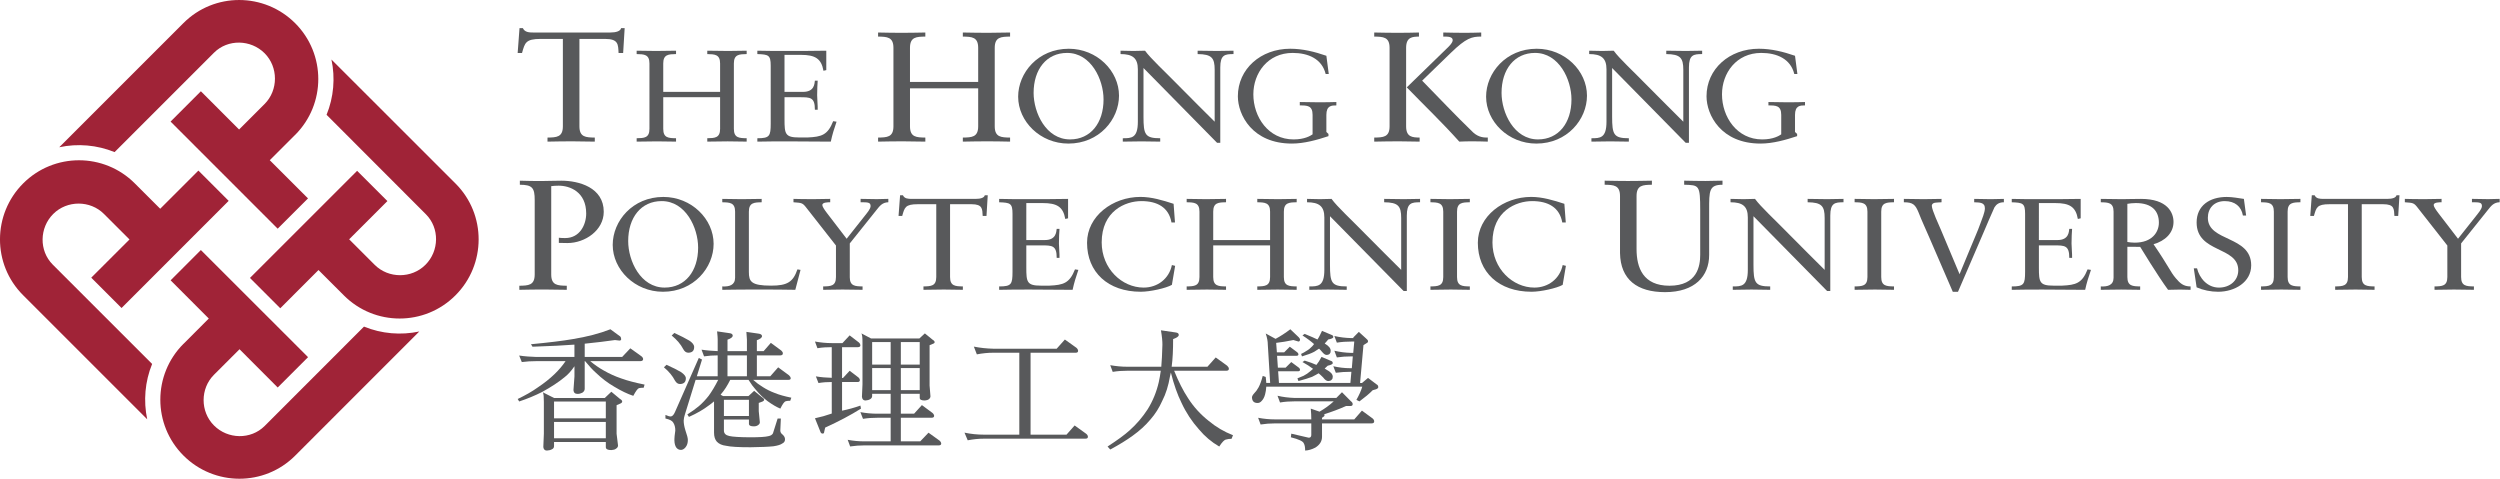 <?xml version="1.0" encoding="utf-8"?>
<!-- Generator: Adobe Illustrator 16.0.0, SVG Export Plug-In . SVG Version: 6.00 Build 0)  -->
<!DOCTYPE svg PUBLIC "-//W3C//DTD SVG 1.1//EN" "http://www.w3.org/Graphics/SVG/1.1/DTD/svg11.dtd">
<svg version="1.1" id="Layer_1" xmlns="http://www.w3.org/2000/svg" xmlns:xlink="http://www.w3.org/1999/xlink" x="0px" y="0px"
	 width="235px" height="45px" viewBox="0 0 235 45" enable-background="new 0 0 235 45" xml:space="preserve">
<g>
	<path fill-rule="evenodd" clip-rule="evenodd" fill="#A02337" d="M13.837,39.412c-0.365-1.732-0.213-3.543,0.463-5.202
		l-9.344-9.339c-1.301-1.303-1.254-3.461,0.047-4.759c1.299-1.299,3.477-1.299,4.77,0l2.4,2.397l-3.596,3.593l2.848,2.851
		l10.07-10.072l-2.846-2.846l-3.59,3.588l-2.373-2.368l-0.014-0.015c-2.896-2.899-7.596-2.899-10.494,0
		c-2.895,2.896-2.912,7.604-0.014,10.502C2.166,27.742,13.843,39.422,13.837,39.412 M39.414,31.16
		c-1.729,0.369-3.541,0.217-5.199-0.459l-9.34,9.344c-1.303,1.298-3.459,1.254-4.758-0.049c-1.303-1.298-1.303-3.473,0-4.771
		l2.398-2.397l3.59,3.597l2.852-2.852L18.882,23.504l-2.844,2.847l3.588,3.591l-2.367,2.371l-0.016,0.01
		c-2.896,2.899-2.896,7.599,0,10.496c2.896,2.898,7.604,2.914,10.5,0.014C27.744,42.832,39.423,31.153,39.414,31.16 M31.156,5.596
		c0.369,1.729,0.215,3.545-0.459,5.195l9.338,9.35c1.301,1.3,1.256,3.454-0.043,4.75c-1.299,1.305-3.477,1.301-4.775,0l-2.396-2.396
		l3.596-3.594l-2.848-2.844L23.496,26.126l2.85,2.851l3.592-3.594l2.369,2.368l0.014,0.014c2.896,2.902,7.594,2.902,10.49,0
		c2.896-2.894,2.912-7.602,0.021-10.5C42.832,17.265,31.148,5.586,31.156,5.596 M5.57,13.841c1.734-0.372,3.547-0.216,5.201,0.457
		l9.344-9.342c1.299-1.299,3.457-1.253,4.758,0.048c1.297,1.299,1.297,3.473,0,4.771l-2.398,2.398l-3.592-3.594l-2.848,2.849
		l10.068,10.068l2.85-2.846l-3.594-3.591l2.369-2.368l0.02-0.015c2.895-2.899,2.895-7.594,0-10.493
		c-2.9-2.899-7.607-2.915-10.504-0.014C17.244,2.168,5.562,13.842,5.57,13.841"/>
	<g>
		<g>
			<path fill-rule="evenodd" clip-rule="evenodd" fill="#58595B" d="M57.466,36.824l0.803,0.667
				c0.143,0.087,0.217,0.161,0.217,0.247c0,0.074-0.049,0.141-0.16,0.19l-0.367,0.161v2.678l0.135,1.106
				c0,0.127-0.066,0.225-0.188,0.302c-0.098,0.085-0.246,0.119-0.439,0.133c-0.348,0-0.52-0.087-0.52-0.282v-0.478H52.08v0.379
				c0,0.146-0.063,0.248-0.205,0.309c-0.135,0.072-0.283,0.107-0.467,0.117c-0.197,0-0.307-0.111-0.336-0.327l0.051-1.259v-2.98
				c0-0.463-0.021-0.76-0.096-0.91l1.053,0.533h4.768L57.466,36.824z M52.08,41.196h4.867v-1.534H52.08V41.196z M52.08,39.326h4.867
				v-1.584H52.08V39.326z M57.378,30.951l0.908,0.666c0.064,0.041,0.09,0.123,0.105,0.26c0,0.088-0.055,0.127-0.152,0.138
				l-0.432-0.05c-0.848,0.124-1.799,0.232-2.844,0.342v1.245h3.521l0.764-0.811l1.031,0.737c0.115,0.086,0.164,0.169,0.176,0.268
				c0,0.127-0.074,0.188-0.248,0.202h-4.725c0.416,0.343,0.838,0.642,1.283,0.886c0.516,0.297,1.055,0.542,1.625,0.736
				c0.611,0.223,1.334,0.406,2.199,0.582l-0.082,0.295c-0.174,0-0.324,0.008-0.445,0.039c-0.125,0.044-0.297,0.281-0.533,0.723
				c-0.553-0.182-1.139-0.468-1.793-0.861c-0.619-0.357-1.186-0.793-1.729-1.314c-0.295-0.262-0.627-0.619-1.008-1.085h-0.037v2.599
				c0,0.146-0.072,0.268-0.225,0.369c-0.145,0.072-0.293,0.111-0.441,0.111c-0.24,0-0.367-0.111-0.391-0.349l0.094-1.292v-0.96
				c-0.293,0.433-0.602,0.779-0.934,1.034c-0.566,0.469-1.268,0.925-2.119,1.392c-0.654,0.329-1.361,0.626-2.143,0.886l-0.139-0.234
				c0.721-0.344,1.35-0.701,1.902-1.096c0.592-0.395,1.105-0.803,1.564-1.244c0.406-0.393,0.75-0.796,1.033-1.216h-2.771
				c-0.441,0-0.889,0.023-1.342,0.085l-0.248-0.613c0.545,0.082,1.072,0.116,1.59,0.132h3.605v-1.157
				c-0.91,0.074-2.213,0.135-3.941,0.196l-0.143-0.233c1.674-0.16,2.979-0.318,3.912-0.48
				C55.185,31.658,56.369,31.348,57.378,30.951"/>
			<path fill-rule="evenodd" clip-rule="evenodd" fill="#58595B" d="M67.406,31.148l1.145,0.166
				c0.211,0.023,0.316,0.096,0.326,0.224c0,0.151-0.16,0.28-0.492,0.39v1.078h1.826v-1.078c0-0.109-0.016-0.354-0.051-0.731
				l1.143,0.165c0.213,0.029,0.314,0.104,0.328,0.228c0,0.151-0.168,0.28-0.486,0.388v1.029h0.637l0.678-0.779l0.979,0.721
				c0.098,0.088,0.15,0.174,0.15,0.266c0,0.12-0.074,0.185-0.238,0.193h-2.205v1.963h1.26l0.742-0.842l1.02,0.75
				c0.1,0.092,0.15,0.182,0.16,0.28c0,0.102-0.072,0.15-0.246,0.15h-3.281c0.277,0.253,0.564,0.464,0.896,0.669
				c0.35,0.222,0.725,0.412,1.129,0.562c0.426,0.175,0.939,0.315,1.559,0.442l-0.102,0.289c-0.164,0-0.299,0.01-0.426,0.043
				c-0.133,0.041-0.293,0.267-0.506,0.695c-0.365-0.15-0.75-0.379-1.197-0.7c-0.398-0.302-0.764-0.657-1.117-1.083
				c-0.199-0.215-0.424-0.516-0.674-0.917H68.64c-0.264,0.53-0.541,0.97-0.857,1.332c-0.008,0.024-0.023,0.04-0.047,0.063
				l0.225,0.123h2.4l0.529-0.488l0.74,0.607c0.123,0.072,0.189,0.146,0.199,0.234c0,0.066-0.049,0.113-0.152,0.164l-0.354,0.131
				v0.773l0.102,1.04c0,0.104-0.047,0.188-0.152,0.263c-0.096,0.077-0.223,0.119-0.383,0.127c-0.332,0-0.49-0.069-0.49-0.251v-0.389
				h-2.352v1.032c0,0.273,0.162,0.439,0.502,0.514c0.326,0.077,0.969,0.114,1.945,0.122c0.893,0,1.473-0.036,1.734-0.108
				c0.215-0.037,0.354-0.129,0.428-0.263l0.441-1.396H73.4l-0.051,1.132c0,0.135,0.059,0.265,0.213,0.379
				c0.154,0.135,0.229,0.283,0.229,0.443c0,0.178-0.074,0.309-0.256,0.395c-0.145,0.111-0.422,0.199-0.826,0.261
				c-0.49,0.053-1.205,0.079-2.158,0.093c-1.109,0-1.873-0.04-2.303-0.139c-0.359-0.041-0.656-0.166-0.863-0.383
				c-0.174-0.197-0.266-0.472-0.266-0.851V37.73c-0.123,0.113-0.277,0.225-0.449,0.352c-0.541,0.413-1.168,0.778-1.91,1.107
				l-0.148-0.236c0.41-0.258,0.762-0.506,1.076-0.77c0.352-0.301,0.652-0.627,0.93-0.981c0.301-0.413,0.594-0.903,0.893-1.494
				h-2.123l-1.016,3.28c-0.064,0.183-0.092,0.36-0.105,0.551c0,0.253,0.049,0.551,0.164,0.921c0.152,0.435,0.227,0.724,0.227,0.888
				c0,0.278-0.061,0.502-0.213,0.693c-0.129,0.158-0.264,0.24-0.422,0.251c-0.184,0-0.316-0.065-0.434-0.198
				c-0.119-0.154-0.186-0.381-0.195-0.693c0-0.078,0-0.217,0.021-0.428c0.031-0.203,0.055-0.367,0.064-0.502
				c0-0.304-0.064-0.543-0.191-0.742c-0.102-0.182-0.336-0.297-0.736-0.39v-0.337c0.221,0.102,0.385,0.146,0.488,0.146
				c0.146,0,0.287-0.138,0.406-0.412l2.242-5.089l0.303,0.151l-0.488,1.57h1.959v-1.963c-0.43,0-0.857,0.029-1.281,0.092
				l-0.236-0.629c0.496,0.078,1.002,0.113,1.518,0.137v-1.127C67.46,31.766,67.449,31.522,67.406,31.148 M68.048,39.104H70.4V37.58
				h-2.352V39.104z M68.384,35.369h1.826v-1.963h-1.826V35.369z M62.65,34.291c0.588,0.264,1.041,0.49,1.371,0.688
				c0.293,0.205,0.449,0.39,0.449,0.578c0,0.351-0.176,0.528-0.541,0.542c-0.203,0-0.354-0.104-0.484-0.326
				c-0.221-0.428-0.561-0.849-1.037-1.246L62.65,34.291z M63.392,31.297c0.598,0.277,1.064,0.521,1.4,0.718
				c0.305,0.202,0.459,0.399,0.459,0.604c0,0.352-0.18,0.527-0.545,0.537c-0.201,0-0.363-0.11-0.488-0.35
				c-0.229-0.441-0.578-0.854-1.08-1.269L63.392,31.297z"/>
			<path fill-rule="evenodd" clip-rule="evenodd" fill="#58595B" d="M80.974,31.339l0.908,0.479h4.537l0.518-0.479l0.729,0.594
				c0.119,0.069,0.182,0.147,0.193,0.22c0,0.072-0.049,0.123-0.15,0.16l-0.328,0.135v3.795l0.082,1.008
				c0,0.1-0.047,0.185-0.143,0.271c-0.102,0.074-0.225,0.111-0.383,0.125c-0.32,0-0.482-0.076-0.482-0.248v-0.382h-1.775v1.87h1.244
				l0.734-0.809l0.99,0.734c0.102,0.089,0.148,0.176,0.162,0.271c0,0.12-0.074,0.185-0.246,0.185h-2.885v2.218h1.824l0.777-0.814
				l1.033,0.742c0.098,0.084,0.148,0.174,0.162,0.27c0,0.123-0.074,0.182-0.234,0.182h-6.982c-0.441,0-0.889,0.031-1.344,0.1
				l-0.232-0.625c0.525,0.099,1.047,0.146,1.576,0.146h2.463v-2.218h-1.26c-0.441,0-0.881,0.026-1.34,0.101l-0.246-0.631
				c0.529,0.1,1.061,0.148,1.586,0.148h1.26v-1.87h-1.74v0.188c0,0.145-0.057,0.242-0.184,0.316
				c-0.121,0.074-0.27,0.111-0.439,0.125c-0.199,0-0.309-0.111-0.336-0.348l0.051-1.158v-3.943
				C81.074,31.756,81.05,31.474,80.974,31.339 M81.982,36.672h1.74V34.6h-1.74V36.672z M84.679,36.672h1.775V34.6h-1.775V36.672z
				 M81.982,34.271h1.74v-2.118h-1.74V34.271z M84.679,34.271h1.775v-2.118h-1.775V34.271z M79.867,31.525l0.875,0.672
				c0.086,0.078,0.123,0.146,0.135,0.25c0,0.122-0.076,0.187-0.236,0.187h-1.488v2.896h0.088l0.627-0.678l0.838,0.639
				c0.076,0.074,0.113,0.147,0.123,0.225c0,0.115-0.059,0.184-0.188,0.195h-1.488v2.693c0.592-0.122,1.16-0.279,1.725-0.479
				l0.053,0.286c-0.975,0.614-2.096,1.204-3.365,1.782l-0.096,0.418c0,0.102-0.051,0.146-0.148,0.146s-0.176-0.057-0.221-0.211
				l-0.494-1.229c0.539-0.114,1.059-0.258,1.578-0.443V35.91c-0.414,0-0.816,0.023-1.248,0.096l-0.244-0.627
				c0.506,0.088,0.996,0.12,1.492,0.135v-2.88c-0.445,0-0.889,0.021-1.346,0.099l-0.232-0.629c0.529,0.094,1.045,0.148,1.578,0.148
				h1.006L79.867,31.525z"/>
			<path fill-rule="evenodd" clip-rule="evenodd" fill="#58595B" d="M100.097,31.916l1.086,0.776
				c0.098,0.089,0.146,0.173,0.158,0.283c0,0.124-0.072,0.183-0.232,0.183h-4.236v7.701h3.377l0.764-0.865l1.08,0.776
				c0.111,0.089,0.16,0.173,0.17,0.279c0,0.129-0.066,0.187-0.246,0.187h-9.516c-0.52,0-1.021,0.052-1.537,0.152l-0.303-0.719
				c0.623,0.131,1.223,0.189,1.84,0.189h3.313v-7.701h-2.451c-0.506,0-1.01,0.051-1.541,0.154l-0.281-0.729
				c0.619,0.123,1.219,0.182,1.822,0.197h5.963L100.097,31.916z"/>
			<path fill-rule="evenodd" clip-rule="evenodd" fill="#58595B" d="M109.128,31.049l1.381,0.201
				c0.197,0.022,0.295,0.094,0.295,0.234c0,0.136-0.172,0.26-0.531,0.391c0,1.01-0.037,1.873-0.137,2.6h3.361l0.781-0.875
				l1.072,0.775c0.105,0.1,0.158,0.184,0.164,0.286c0,0.12-0.066,0.181-0.229,0.19h-4.916c0.422,1.037,0.85,1.887,1.309,2.576
				c0.518,0.814,1.158,1.516,1.934,2.133c0.711,0.591,1.473,1.033,2.289,1.35l-0.135,0.338c-0.195,0-0.369,0.021-0.52,0.068
				c-0.162,0.029-0.365,0.238-0.637,0.658c-0.725-0.42-1.355-0.951-1.91-1.615c-0.66-0.738-1.207-1.565-1.641-2.502
				c-0.379-0.765-0.715-1.711-0.996-2.839c-0.021,0.093-0.045,0.22-0.086,0.378c-0.145,0.852-0.379,1.616-0.727,2.291
				c-0.293,0.656-0.654,1.23-1.1,1.737c-0.484,0.58-1.043,1.078-1.68,1.536c-0.557,0.405-1.256,0.84-2.107,1.295l-0.25-0.281
				c0.912-0.594,1.607-1.098,2.072-1.52c0.67-0.6,1.221-1.253,1.688-1.969c0.49-0.785,0.84-1.635,1.055-2.571
				c0.074-0.349,0.139-0.69,0.186-1.063h-3.164c-0.445,0-0.887,0.026-1.354,0.105l-0.232-0.629c0.531,0.094,1.059,0.146,1.586,0.146
				h3.213c0.053-0.521,0.076-1.21,0.105-2.068C109.269,32.086,109.232,31.641,109.128,31.049"/>
			<path fill-rule="evenodd" clip-rule="evenodd" fill="#58595B" d="M126.146,36.869l0.822,0.831c0.125,0.1,0.184,0.18,0.184,0.286
				c0,0.121-0.068,0.18-0.215,0.18h-0.41c-0.715,0.319-1.393,0.567-2.045,0.769c0.014,0.021,0.014,0.056,0.023,0.108
				c0,0.064-0.072,0.135-0.236,0.23v0.151h3.031l0.721-0.826l1.006,0.738c0.096,0.088,0.146,0.171,0.146,0.273
				c0,0.122-0.072,0.185-0.234,0.19h-4.67v1.256c0,0.423-0.209,0.756-0.623,1.017c-0.346,0.182-0.668,0.267-0.963,0.281
				c0-0.308-0.037-0.528-0.133-0.688c-0.072-0.187-0.469-0.373-1.209-0.559l0.039-0.341l1.637,0.38c0.158,0,0.232-0.074,0.244-0.237
				v-1.108h-3.42c-0.447,0-0.889,0.033-1.344,0.104l-0.234-0.632c0.529,0.101,1.051,0.151,1.578,0.151h3.42
				c0-0.298-0.012-0.629-0.049-1.011l0.824,0.285c0.492-0.285,0.938-0.604,1.332-0.969h-3.695c-0.441,0-0.887,0.028-1.352,0.107
				l-0.236-0.633c0.525,0.125,1.061,0.186,1.588,0.205h3.941L126.146,36.869z M121.292,30.951l0.789,0.752
				c0.074,0.074,0.109,0.138,0.121,0.207c0,0.123-0.047,0.187-0.148,0.195l-0.477-0.143c-0.59,0.123-1.121,0.212-1.617,0.267
				l0.066,0.888h0.689l0.525-0.527l0.705,0.527c0.076,0.063,0.107,0.123,0.107,0.199c0,0.087-0.063,0.123-0.193,0.131h-1.814
				l0.076,1.114h0.727l0.531-0.528l0.713,0.528c0.074,0.061,0.109,0.122,0.109,0.198c0,0.094-0.061,0.143-0.195,0.143h-1.861
				l0.076,1.096h6.715l0.094-1.047h-0.111c-0.443,0-0.885,0.025-1.354,0.088l-0.234-0.613c0.529,0.123,1.061,0.184,1.588,0.184
				h0.152l0.092-1.109h-0.158c-0.443,0-0.887,0.028-1.342,0.096l-0.234-0.627c0.531,0.123,1.047,0.188,1.576,0.2h0.199l0.096-1.063
				h-0.295c-0.443,0-0.887,0.025-1.342,0.102l-0.234-0.625c0.531,0.121,1.047,0.184,1.576,0.195h0.213l-0.014-0.051l0.525-0.531
				l0.666,0.605c0.125,0.098,0.188,0.186,0.199,0.254c0,0.094-0.033,0.152-0.125,0.193l-0.305,0.193l-0.318,3.557h0.182l0.566-0.476
				l0.813,0.615c0.102,0.048,0.148,0.133,0.148,0.259c0,0.07-0.061,0.134-0.213,0.195l-0.307,0.086
				c-0.309,0.319-0.727,0.666-1.25,1.053l-0.285-0.144c0.256-0.454,0.441-0.862,0.553-1.241h-9.025
				c-0.016,0.271-0.053,0.518-0.113,0.736c-0.072,0.271-0.186,0.471-0.332,0.618c-0.111,0.123-0.23,0.18-0.369,0.18
				c-0.35,0-0.514-0.171-0.529-0.526c0-0.097,0.061-0.221,0.209-0.383c0.148-0.147,0.285-0.329,0.418-0.574
				c0.148-0.284,0.271-0.629,0.383-1.061l0.281,0.096c0.029,0.198,0.037,0.387,0.053,0.566h0.365l-0.221-3.607
				c0-0.294-0.061-0.641-0.197-1.043l0.928,0.504C120.365,31.604,120.822,31.309,121.292,30.951 M124.224,33.547l0.9,0.384
				c0.098,0.022,0.141,0.084,0.156,0.194c0,0.104-0.156,0.178-0.477,0.253c-0.123,0.11-0.207,0.194-0.285,0.266
				c0.049,0.028,0.098,0.051,0.162,0.101c0.393,0.207,0.584,0.42,0.6,0.641c0,0.138-0.02,0.236-0.096,0.293
				c-0.051,0.09-0.162,0.124-0.33,0.141c-0.154,0-0.309-0.115-0.484-0.346c-0.146-0.149-0.281-0.271-0.42-0.385
				c-0.168,0.104-0.371,0.207-0.615,0.334c-0.307,0.123-0.727,0.244-1.281,0.396l-0.096-0.254c0.244-0.092,0.428-0.17,0.58-0.241
				c0.23-0.122,0.439-0.258,0.637-0.435c0.086-0.074,0.16-0.145,0.252-0.217c-0.275-0.213-0.6-0.424-0.994-0.639l0.205-0.137
				c0.469,0.144,0.836,0.281,1.104,0.406C123.892,34.125,124.048,33.88,124.224,33.547 M124.269,31.1l0.9,0.381
				c0.096,0.025,0.15,0.088,0.162,0.197c0,0.1-0.162,0.174-0.477,0.232c-0.117,0.135-0.213,0.265-0.326,0.373v0.012
				c0.375,0.22,0.557,0.441,0.557,0.674c0,0.123-0.025,0.211-0.084,0.271c-0.053,0.076-0.146,0.112-0.301,0.123
				c-0.133,0-0.268-0.095-0.432-0.297c-0.107-0.121-0.193-0.223-0.277-0.293c-0.125,0.088-0.271,0.183-0.455,0.293
				c-0.275,0.149-0.652,0.286-1.15,0.434l-0.084-0.231c0.207-0.1,0.371-0.19,0.49-0.276c0.215-0.117,0.393-0.269,0.568-0.453
				c0.047-0.063,0.098-0.122,0.162-0.198c-0.273-0.244-0.629-0.515-1.09-0.81l0.205-0.148c0.537,0.221,0.934,0.395,1.205,0.527
				C123.98,31.719,124.109,31.439,124.269,31.1"/>
		</g>
		<g>
			<path fill="#58595B" d="M58.576,4.982h-0.43c-0.045-0.795,0-1.324-1.268-1.324h-2.412v8.215c0,1.029,0.604,1.045,1.445,1.059
				v0.381c-0.764,0-1.445-0.029-2.143-0.029c-0.764,0-1.508,0.014-2.303,0.029v-0.381c0.842-0.014,1.445-0.03,1.445-1.059V3.658
				h-2.078c-1.43,0-1.492,0.369-1.762,1.324H48.66l0.174-2.337h0.316c0.176,0.397,0.604,0.412,1,0.412h7.205
				c0.57,0,0.967-0.132,1.029-0.412h0.334L58.576,4.982z"/>
			<path fill="#58595B" d="M67.689,8.636v-2.67c0-0.856-0.504-0.868-1.205-0.882V4.766c0.701,0.011,1.322,0.024,1.959,0.024
				c0.568,0,1.15-0.024,1.744-0.024v0.317c-0.701,0.014-1.203,0.026-1.203,0.882v6.148c0,0.857,0.502,0.869,1.203,0.881v0.318
				c-0.594-0.012-1.189-0.024-1.785-0.024c-0.621,0-1.23,0.013-1.918,0.024v-0.318c0.701-0.013,1.205-0.024,1.205-0.881V9.139
				h-5.344v2.975c0,0.857,0.502,0.869,1.203,0.881v0.318c-0.635,0-1.203-0.024-1.785-0.024c-0.635,0-1.256,0.013-1.918,0.024v-0.318
				c0.701-0.013,1.203-0.024,1.203-0.881V5.965c0-0.856-0.502-0.868-1.203-0.882V4.766c0.621,0.011,1.23,0.024,1.824,0.024
				c0.609,0,1.217-0.013,1.879-0.024v0.317c-0.701,0.014-1.203,0.026-1.203,0.882v2.67H67.689z"/>
			<path fill="#58595B" d="M73.744,8.636h1.744c1.072,0,1.072-0.771,1.111-1.053h0.264c-0.025,0.269-0.051,0.93-0.051,1.371
				c0,0.391,0.066,0.967,0.051,1.359h-0.264c0-1.174-0.424-1.174-1.441-1.174h-1.414v2.081c0,1.358,0.053,1.702,1.361,1.702h0.82
				c1.297-0.061,1.879-0.222,2.393-1.531l0.318,0.05c-0.213,0.612-0.41,1.237-0.541,1.873c-1.324,0-2.646-0.024-3.969-0.024
				c-0.979,0-1.957,0-2.936,0.024v-0.318c1.15,0,1.256-0.196,1.256-1.385V6.174c0-1.004-0.211-1.053-1.256-1.091V4.766
				c0.885,0.024,1.785,0.024,2.672,0.024c1.27,0,2.525,0,3.809-0.024v1.825l-0.266,0.061c-0.197-1.151-0.793-1.494-2.115-1.494
				h-1.547V8.636z"/>
			<path fill="#58595B" d="M91.949,7.699V4.497c0-1.029-0.604-1.043-1.443-1.059V3.056c0.84,0.015,1.586,0.029,2.348,0.029
				c0.684,0,1.381-0.029,2.094-0.029v0.382c-0.838,0.015-1.443,0.03-1.443,1.059v7.376c0,1.029,0.605,1.045,1.443,1.059v0.381
				c-0.713-0.015-1.428-0.029-2.139-0.029c-0.748,0-1.477,0.014-2.303,0.029v-0.381c0.84-0.014,1.443-0.03,1.443-1.059v-3.57h-6.41
				v3.57c0,1.029,0.602,1.045,1.443,1.059v0.381c-0.762,0-1.443-0.029-2.143-0.029c-0.76,0-1.506,0.014-2.299,0.029v-0.381
				c0.84-0.014,1.443-0.03,1.443-1.059V4.497c0-1.029-0.604-1.043-1.443-1.059V3.056c0.744,0.015,1.475,0.029,2.189,0.029
				c0.73,0,1.459-0.014,2.252-0.029v0.382c-0.842,0.015-1.443,0.03-1.443,1.059v3.203H91.949z"/>
			<path fill="#58595B" d="M100.466,4.582c2.645,0,4.721,2.081,4.721,4.408c0,2.241-1.863,4.506-4.76,4.506
				c-2.646,0-4.721-2.082-4.721-4.408C95.707,6.849,97.57,4.582,100.466,4.582z M100.585,13.105c1.932,0,3.148-1.543,3.148-3.76
				c0-1.86-1.166-4.371-3.426-4.371c-1.932,0-3.148,1.543-3.148,3.759C97.16,10.594,98.324,13.105,100.585,13.105z"/>
			<path fill="#58595B" d="M114.707,13.423h-0.303l-6.916-7.029v4.568c0,1.69,0.145,2.033,1.572,2.033v0.318
				c-0.58,0-1.176-0.024-1.758-0.024s-1.178,0.013-1.76,0.024v-0.318c0.807,0,1.416,0,1.416-1.555V6.517
				c0-1.053-0.49-1.434-1.627-1.434V4.766c0.41,0.011,0.807,0.024,1.217,0.024c0.357,0,0.725-0.024,1.084-0.024
				c0.543,0.747,1.771,1.861,3.281,3.404c1.121,1.15,2.365,2.363,3.266,3.27V6.566c0-1.126-0.277-1.469-1.602-1.482V4.766
				c0.609,0.011,1.23,0.024,1.84,0.024c0.516,0,1.018-0.024,1.533-0.024v0.317c-0.807,0-1.244,0.063-1.244,1.262V13.423z"/>
			<path fill="#58595B" d="M124.904,6.958h-0.291c-0.346-1.42-1.627-1.983-3.107-1.983c-2.342,0-3.691,1.898-3.691,3.895
				c0,2.118,1.402,4.236,3.783,4.236c1.045,0,1.586-0.343,1.785-0.477v-1.825c0-0.894-0.502-0.894-1.203-0.894V9.59
				c0.621,0.013,1.23,0.026,1.824,0.026c0.609,0,1.219-0.014,1.613-0.026v0.319c-0.436,0-0.938,0-0.938,0.894v1.604l0.197,0.183
				v0.208c-1.07,0.355-2.287,0.698-3.439,0.698c-3.717,0-5.078-2.693-5.078-4.445c0-2.571,2.156-4.469,4.92-4.469
				c1.178,0,2.301,0.282,3.4,0.662L124.904,6.958z"/>
			<path fill="#58595B" d="M129.177,12.932c0.84-0.014,1.443-0.03,1.443-1.059V4.497c0-1.029-0.604-1.043-1.443-1.059V3.056
				c0.744,0.015,1.475,0.029,2.189,0.029c0.729,0,1.459-0.014,2.016-0.029v0.382c-0.604,0.015-1.207,0.03-1.207,1.059v7.376
				c0,1.029,0.604,1.045,1.27,1.059v0.381c-0.586,0-1.27-0.029-1.969-0.029c-0.76,0-1.506,0.014-2.299,0.029V12.932z M135.968,4.585
				c0.174-0.162,0.586-0.544,0.586-0.809c0-0.338-0.461-0.338-0.887-0.338V3.056c0.68,0.015,1.379,0.029,2.047,0.029
				c0.523,0,1.014-0.014,1.521-0.029v0.382c-0.887,0-1.412,0.132-2.84,1.513l-2.713,2.631c1.602,1.631,3.158,3.292,4.807,4.878
				c0.525,0.471,1.033,0.471,1.365,0.471v0.381c-0.508-0.015-1.031-0.029-1.539-0.029c-0.381,0-0.762,0.014-1.143,0.029
				c-1.57-1.763-3.283-3.394-4.934-5.099L135.968,4.585z"/>
			<path fill="#58595B" d="M144.453,4.582c2.645,0,4.723,2.081,4.723,4.408c0,2.241-1.867,4.506-4.76,4.506
				c-2.648,0-4.723-2.082-4.723-4.408C139.693,6.849,141.556,4.582,144.453,4.582z M144.572,13.105c1.93,0,3.146-1.543,3.146-3.76
				c0-1.86-1.164-4.371-3.426-4.371c-1.93,0-3.146,1.543-3.146,3.759C141.146,10.594,142.31,13.105,144.572,13.105z"/>
			<path fill="#58595B" d="M158.761,13.423h-0.305l-6.916-7.029v4.568c0,1.69,0.146,2.033,1.572,2.033v0.318
				c-0.582,0-1.178-0.024-1.758-0.024c-0.582,0-1.178,0.013-1.76,0.024v-0.318c0.807,0,1.416,0,1.416-1.555V6.517
				c0-1.053-0.49-1.434-1.627-1.434V4.766c0.408,0.011,0.807,0.024,1.215,0.024c0.357,0,0.729-0.024,1.088-0.024
				c0.541,0.747,1.77,1.861,3.277,3.404c1.125,1.15,2.369,2.363,3.268,3.27V6.566c0-1.126-0.277-1.469-1.602-1.482V4.766
				c0.609,0.011,1.23,0.024,1.838,0.024c0.518,0,1.02-0.024,1.535-0.024v0.317c-0.807,0-1.242,0.063-1.242,1.262V13.423z"/>
			<path fill="#58595B" d="M168.955,6.958h-0.291c-0.344-1.42-1.627-1.983-3.107-1.983c-2.342,0-3.689,1.898-3.689,3.895
				c0,2.118,1.402,4.236,3.781,4.236c1.047,0,1.588-0.343,1.787-0.477v-1.825c0-0.894-0.502-0.894-1.203-0.894V9.59
				c0.621,0.013,1.229,0.026,1.824,0.026c0.607,0,1.217-0.014,1.613-0.026v0.319c-0.438,0-0.939,0-0.939,0.894v1.604l0.199,0.183
				v0.208c-1.07,0.355-2.287,0.698-3.439,0.698c-3.717,0-5.078-2.693-5.078-4.445c0-2.571,2.154-4.469,4.922-4.469
				c1.176,0,2.299,0.282,3.396,0.662L168.955,6.958z"/>
		</g>
		<g>
			<path fill="#58595B" d="M48.865,16.985c0.713,0.029,1.428,0.029,2.143,0.029c0.539,0,1.094-0.029,1.762-0.029
				c1.635,0,3.982,0.632,3.982,2.924c0,1.733-1.746,2.938-3.412,2.938c-0.318,0-0.57-0.015-0.809-0.015v-0.484
				c0.205,0.029,0.396,0.029,0.604,0.029c1.363,0,1.967-1.249,1.967-2.307c0-2.042-1.539-2.616-2.586-2.616
				c-0.238,0-0.523,0.015-0.701,0.045v8.302c0,1.029,0.605,1.043,1.463,1.059v0.382c-0.777,0-1.463-0.029-2.158-0.029
				c-0.762,0-1.508,0.014-2.303,0.029V26.86c0.842-0.016,1.445-0.029,1.445-1.059v-6.995c0-1.131-0.207-1.44-1.396-1.44V16.985z"/>
			<path fill="#58595B" d="M62.357,18.512c2.645,0,4.723,2.082,4.723,4.408c0,2.24-1.867,4.505-4.762,4.505
				c-2.645,0-4.723-2.081-4.723-4.407C57.595,20.777,59.46,18.512,62.357,18.512z M62.476,27.033c1.932,0,3.148-1.541,3.148-3.758
				c0-1.861-1.166-4.372-3.426-4.372c-1.932,0-3.148,1.542-3.148,3.759C59.05,24.523,60.212,27.033,62.476,27.033z"/>
			<path fill="#58595B" d="M74.759,27.242c-1.125-0.025-2.234-0.025-3.359-0.025c-1.178,0-2.342,0-3.506,0.025v-0.318
				c0.662,0.037,1.205-0.123,1.205-0.82v-6.208c0-0.857-0.504-0.869-1.205-0.882v-0.318c0.623,0.013,1.23,0.025,1.826,0.025
				c0.609,0,1.217-0.012,1.877-0.025v0.318c-0.699,0.013-1.203,0.025-1.203,0.882v5.669c0,0.906,0.213,1.285,2.09,1.285
				c1.535,0,2.064-0.343,2.475-1.53l0.291,0.05L74.759,27.242z"/>
			<path fill="#58595B" d="M79.878,26.042c0,0.856,0.502,0.869,1.203,0.882v0.318c-0.662-0.012-1.27-0.025-1.877-0.025
				c-0.598,0-1.205,0.014-1.826,0.025v-0.318c0.701-0.013,1.203-0.025,1.203-0.882v-2.964l-2.764-3.525
				c-0.383-0.502-0.449-0.479-1.23-0.54v-0.318c0.25,0.013,1.23,0.025,1.838,0.025c0.543,0,1.072-0.025,1.615-0.025v0.318
				c-0.213,0-0.742,0-0.742,0.257c0,0.146,0.186,0.429,0.438,0.759l1.85,2.413l1.734-2.192c0.158-0.209,0.516-0.601,0.516-0.882
				c0-0.356-0.266-0.356-0.939-0.356v-0.318c0.504,0.013,1.02,0.025,1.52,0.025c0.357,0,0.715-0.025,1.086-0.025v0.318
				c-0.557,0.013-0.807,0.344-1.098,0.71l-2.525,3.159V26.042z"/>
			<path fill="#58595B" d="M92.73,20.3h-0.357c-0.039-0.662,0-1.104-1.057-1.104h-2.01v6.846c0,0.856,0.502,0.869,1.203,0.882v0.318
				c-0.635,0-1.203-0.025-1.787-0.025c-0.633,0-1.254,0.014-1.916,0.025v-0.318c0.701-0.013,1.203-0.025,1.203-0.882v-6.846h-1.732
				c-1.191,0-1.244,0.308-1.469,1.104h-0.344l0.145-1.947h0.266c0.146,0.33,0.502,0.342,0.834,0.342h6.004
				c0.475,0,0.807-0.11,0.859-0.342h0.277L92.73,20.3z"/>
			<path fill="#58595B" d="M96.472,22.565h1.744c1.072,0,1.072-0.771,1.113-1.054h0.264c-0.027,0.271-0.053,0.932-0.053,1.371
				c0,0.393,0.066,0.967,0.053,1.36H99.33c0-1.176-0.426-1.176-1.441-1.176h-1.416v2.083c0,1.358,0.053,1.701,1.361,1.701h0.82
				c1.297-0.063,1.879-0.22,2.395-1.53l0.316,0.05c-0.211,0.611-0.408,1.236-0.541,1.873c-1.322,0-2.646-0.025-3.967-0.025
				c-0.98,0-1.959,0-2.938,0.025v-0.318c1.15,0,1.256-0.195,1.256-1.384v-5.437c0-1.004-0.211-1.053-1.256-1.09v-0.318
				c0.887,0.025,1.787,0.025,2.672,0.025c1.268,0,2.525,0,3.807-0.025v1.825l-0.264,0.061c-0.197-1.151-0.793-1.493-2.115-1.493
				h-1.547V22.565z"/>
			<path fill="#58595B" d="M110.449,20.912h-0.33c-0.252-1.434-1.35-2.009-2.83-2.009c-1.52,0-3.73,0.942-3.73,3.882
				c0,2.472,1.906,4.248,3.943,4.248c1.309,0,2.393-0.832,2.656-2.118l0.305,0.073l-0.305,1.789
				c-0.555,0.316-2.051,0.647-2.924,0.647c-3.092,0-5.051-1.848-5.051-4.604c0-2.51,2.42-4.31,5.014-4.31
				c1.068,0,2.102,0.318,3.121,0.648L110.449,20.912z"/>
			<path fill="#58595B" d="M119.388,22.565v-2.67c0-0.857-0.502-0.869-1.203-0.882v-0.318c0.701,0.013,1.322,0.025,1.955,0.025
				c0.572,0,1.152-0.025,1.748-0.025v0.318c-0.703,0.013-1.205,0.025-1.205,0.882v6.147c0,0.856,0.502,0.869,1.205,0.882v0.318
				c-0.596-0.012-1.191-0.025-1.787-0.025c-0.621,0-1.23,0.014-1.916,0.025v-0.318c0.701-0.013,1.203-0.025,1.203-0.882v-2.976
				h-5.346v2.976c0,0.856,0.504,0.869,1.205,0.882v0.318c-0.635,0-1.205-0.025-1.785-0.025c-0.635,0-1.256,0.014-1.916,0.025v-0.318
				c0.699-0.013,1.203-0.025,1.203-0.882v-6.147c0-0.857-0.504-0.869-1.203-0.882v-0.318c0.619,0.013,1.229,0.025,1.822,0.025
				c0.609,0,1.217-0.012,1.879-0.025v0.318c-0.701,0.013-1.205,0.025-1.205,0.882v2.67H119.388z"/>
			<path fill="#58595B" d="M132.242,27.352h-0.305l-6.918-7.028v4.567c0,1.689,0.146,2.033,1.574,2.033v0.318
				c-0.582,0-1.176-0.025-1.758-0.025s-1.178,0.014-1.76,0.025v-0.318c0.807,0,1.414,0,1.414-1.555v-4.924
				c0-1.052-0.488-1.432-1.627-1.432v-0.318c0.41,0.013,0.809,0.025,1.219,0.025c0.355,0,0.727-0.025,1.084-0.025
				c0.543,0.748,1.771,1.862,3.279,3.404c1.125,1.151,2.367,2.364,3.268,3.27v-4.874c0-1.126-0.279-1.469-1.6-1.482v-0.318
				c0.607,0.013,1.229,0.025,1.838,0.025c0.516,0,1.02-0.025,1.535-0.025v0.318c-0.809,0-1.244,0.061-1.244,1.261V27.352z"/>
			<path fill="#58595B" d="M135.666,19.895c0-0.857-0.504-0.869-1.205-0.882v-0.318c0.623,0.013,1.23,0.025,1.826,0.025
				c0.607,0,1.217-0.012,1.877-0.025v0.318c-0.701,0.013-1.203,0.025-1.203,0.882v6.147c0,0.856,0.502,0.869,1.203,0.882v0.318
				c-0.633,0-1.203-0.025-1.785-0.025c-0.635,0-1.256,0.014-1.918,0.025v-0.318c0.701-0.013,1.205-0.025,1.205-0.882V19.895z"/>
			<path fill="#58595B" d="M147.183,20.912h-0.33c-0.252-1.434-1.352-2.009-2.83-2.009c-1.521,0-3.732,0.942-3.732,3.882
				c0,2.472,1.906,4.248,3.941,4.248c1.311,0,2.395-0.832,2.66-2.118l0.303,0.073l-0.303,1.789
				c-0.557,0.316-2.051,0.647-2.924,0.647c-3.094,0-5.051-1.848-5.051-4.604c0-2.51,2.42-4.31,5.012-4.31
				c1.07,0,2.104,0.318,3.121,0.648L147.183,20.912z"/>
			<path fill="#58595B" d="M161.914,17.367c-1.271,0-1.254,0.572-1.254,2.365v4.232c0,1.998-1.35,3.498-4.143,3.498
				c-2.619,0-4.188-1.177-4.236-3.674v-5.363c0-1.029-0.604-1.043-1.443-1.059v-0.382c0.744,0.015,1.475,0.029,2.189,0.029
				c0.73,0,1.459-0.014,2.252-0.029v0.382c-0.842,0.015-1.443,0.03-1.443,1.059v4.995c0,1.75,0.617,3.439,3.094,3.439
				c2.635,0,2.889-1.882,2.889-2.896v-4.187c0-2.411-0.096-2.367-1.508-2.411v-0.382c0.668,0.015,1.334,0.029,2,0.029
				c0.539,0,1.063-0.029,1.604-0.029V17.367z"/>
			<path fill="#58595B" d="M172.048,27.352h-0.303l-6.918-7.028v4.567c0,1.689,0.145,2.033,1.572,2.033v0.318
				c-0.58,0-1.178-0.025-1.76-0.025c-0.58,0-1.174,0.014-1.758,0.025v-0.318c0.807,0,1.414,0,1.414-1.555v-4.924
				c0-1.052-0.488-1.432-1.625-1.432v-0.318c0.41,0.013,0.807,0.025,1.217,0.025c0.355,0,0.729-0.025,1.084-0.025
				c0.543,0.748,1.771,1.862,3.279,3.404c1.125,1.151,2.367,2.364,3.268,3.27v-4.874c0-1.126-0.277-1.469-1.6-1.482v-0.318
				c0.607,0.013,1.229,0.025,1.838,0.025c0.516,0,1.018-0.025,1.533-0.025v0.318c-0.807,0-1.242,0.061-1.242,1.261V27.352z"/>
			<path fill="#58595B" d="M175.539,19.895c0-0.857-0.504-0.869-1.205-0.882v-0.318c0.621,0.013,1.23,0.025,1.824,0.025
				c0.609,0,1.217-0.012,1.879-0.025v0.318c-0.699,0.013-1.201,0.025-1.201,0.882v6.147c0,0.856,0.502,0.869,1.201,0.882v0.318
				c-0.635,0-1.201-0.025-1.785-0.025c-0.635,0-1.256,0.014-1.918,0.025v-0.318c0.701-0.013,1.205-0.025,1.205-0.882V19.895z"/>
			<path fill="#58595B" d="M181.369,22.356c-0.332-0.784-0.715-1.579-1.02-2.375c-0.305-0.735-0.516-0.967-1.387-0.967v-0.318
				c0.621,0.013,1.242,0.025,1.863,0.025c0.555,0,1.125-0.025,1.68-0.025v0.318c-0.199,0.013-0.383,0.013-0.568,0.037
				c-0.186,0.012-0.346,0.11-0.346,0.293c0,0.404,0.703,1.885,0.848,2.242l1.76,4.188l1.006-2.426
				c0.316-0.796,0.688-1.579,0.965-2.375c0.133-0.392,0.41-0.992,0.41-1.396c0-0.575-0.529-0.539-1.006-0.563v-0.318
				c0.516,0.013,1.045,0.025,1.561,0.025c0.41,0,0.82-0.012,1.23-0.025v0.318c-0.451,0-0.701,0.183-0.887,0.478
				c-0.078,0.135-0.979,2.254-1.004,2.314l-2.422,5.62h-0.49L181.369,22.356z"/>
			<path fill="#58595B" d="M191.656,22.565h1.746c1.07,0,1.07-0.771,1.111-1.054h0.264c-0.025,0.271-0.053,0.932-0.053,1.371
				c0,0.393,0.066,0.967,0.053,1.36h-0.264c0-1.176-0.424-1.176-1.441-1.176h-1.416v2.083c0,1.358,0.053,1.701,1.361,1.701h0.82
				c1.297-0.063,1.879-0.22,2.395-1.53l0.318,0.05c-0.213,0.611-0.412,1.236-0.545,1.873c-1.32,0-2.645-0.025-3.967-0.025
				c-0.979,0-1.957,0-2.934,0.025v-0.318c1.148,0,1.254-0.195,1.254-1.384v-5.437c0-1.004-0.211-1.053-1.254-1.09v-0.318
				c0.885,0.025,1.781,0.025,2.668,0.025c1.271,0,2.527,0,3.811-0.025v1.825l-0.266,0.061c-0.197-1.151-0.793-1.493-2.115-1.493
				h-1.547V22.565z"/>
			<path fill="#58595B" d="M206.216,25.221h0.305c0.225,0.921,0.965,1.813,2.064,1.813c1.018,0,1.811-0.66,1.811-1.629
				c0-2.276-3.914-1.603-3.914-4.492c0-1.581,1.217-2.4,2.83-2.4c0.541,0,1.084,0.11,1.613,0.183l0.211,1.567h-0.303
				c-0.146-0.856-0.754-1.359-1.707-1.359c-1.006,0-1.588,0.673-1.588,1.568c0,2.276,4.074,1.652,4.074,4.468
				c0,1.591-1.547,2.485-3.107,2.485c-0.689,0-1.402-0.146-2.023-0.415L206.216,25.221z"/>
			<path fill="#58595B" d="M213.742,19.895c0-0.857-0.504-0.869-1.205-0.882v-0.318c0.621,0.013,1.23,0.025,1.824,0.025
				c0.609,0,1.219-0.012,1.879-0.025v0.318c-0.701,0.013-1.203,0.025-1.203,0.882v6.147c0,0.856,0.502,0.869,1.203,0.882v0.318
				c-0.635,0-1.203-0.025-1.785-0.025c-0.635,0-1.256,0.014-1.918,0.025v-0.318c0.701-0.013,1.205-0.025,1.205-0.882V19.895z"/>
			<path fill="#58595B" d="M225.431,20.3h-0.357c-0.041-0.662,0-1.104-1.059-1.104h-2.012v6.846c0,0.856,0.504,0.869,1.205,0.882
				v0.318c-0.635,0-1.205-0.025-1.785-0.025c-0.635,0-1.256,0.014-1.918,0.025v-0.318c0.701-0.013,1.205-0.025,1.205-0.882v-6.846
				h-1.734c-1.189,0-1.242,0.308-1.469,1.104h-0.344l0.145-1.947h0.266c0.145,0.33,0.504,0.342,0.834,0.342h6.004
				c0.477,0,0.807-0.11,0.859-0.342h0.279L225.431,20.3z"/>
			<path fill="#58595B" d="M231.345,26.042c0,0.856,0.504,0.869,1.203,0.882v0.318c-0.66-0.012-1.27-0.025-1.877-0.025
				c-0.598,0-1.203,0.014-1.826,0.025v-0.318c0.701-0.013,1.205-0.025,1.205-0.882v-2.964l-2.766-3.525
				c-0.383-0.502-0.449-0.479-1.229-0.54v-0.318c0.25,0.013,1.229,0.025,1.838,0.025c0.541,0,1.07-0.025,1.615-0.025v0.318
				c-0.215,0-0.742,0-0.742,0.257c0,0.146,0.186,0.429,0.436,0.759l1.852,2.413l1.734-2.192c0.156-0.209,0.514-0.601,0.514-0.882
				c0-0.356-0.264-0.356-0.939-0.356v-0.318c0.502,0.013,1.02,0.025,1.521,0.025c0.357,0,0.715-0.025,1.084-0.025v0.318
				c-0.555,0.013-0.805,0.344-1.096,0.71l-2.527,3.159V26.042z"/>
			<path fill="#58595B" d="M199.972,23.201v2.841c0,0.856,0.504,0.869,1.203,0.882v0.318c-0.635,0-1.203-0.023-1.785-0.023
				c-0.635,0-1.256,0.012-1.916,0.023v-0.318c0.66,0.037,1.201-0.123,1.201-0.82v-6.208c0-0.857-0.5-0.869-1.201-0.882v-0.318
				c0.727,0.013,1.361,0.025,2.01,0.025c0.463,0,0.926-0.025,1.771-0.025c2.5,0,3.055,1.299,3.055,2.167
				c0,1.042-0.799,1.785-1.877,2.095c1.457,2.131,1.568,2.582,2.092,3.196c0.396,0.465,0.715,0.771,1.391,0.771v0.318
				c-0.33,0-0.662-0.023-0.992-0.023c-0.369,0-0.754,0.012-1.125,0.023c-0.982-1.336-2.623-4.041-2.623-4.041H199.972z
				 M200.765,19.087c-0.33,0-0.555,0.037-0.793,0.073v3.587c0.199,0.038,0.477,0.062,0.701,0.062c1.627,0,2.262-0.992,2.262-1.874
				C202.935,19.871,202.328,19.087,200.765,19.087z"/>
		</g>
	</g>
</g>
</svg>
